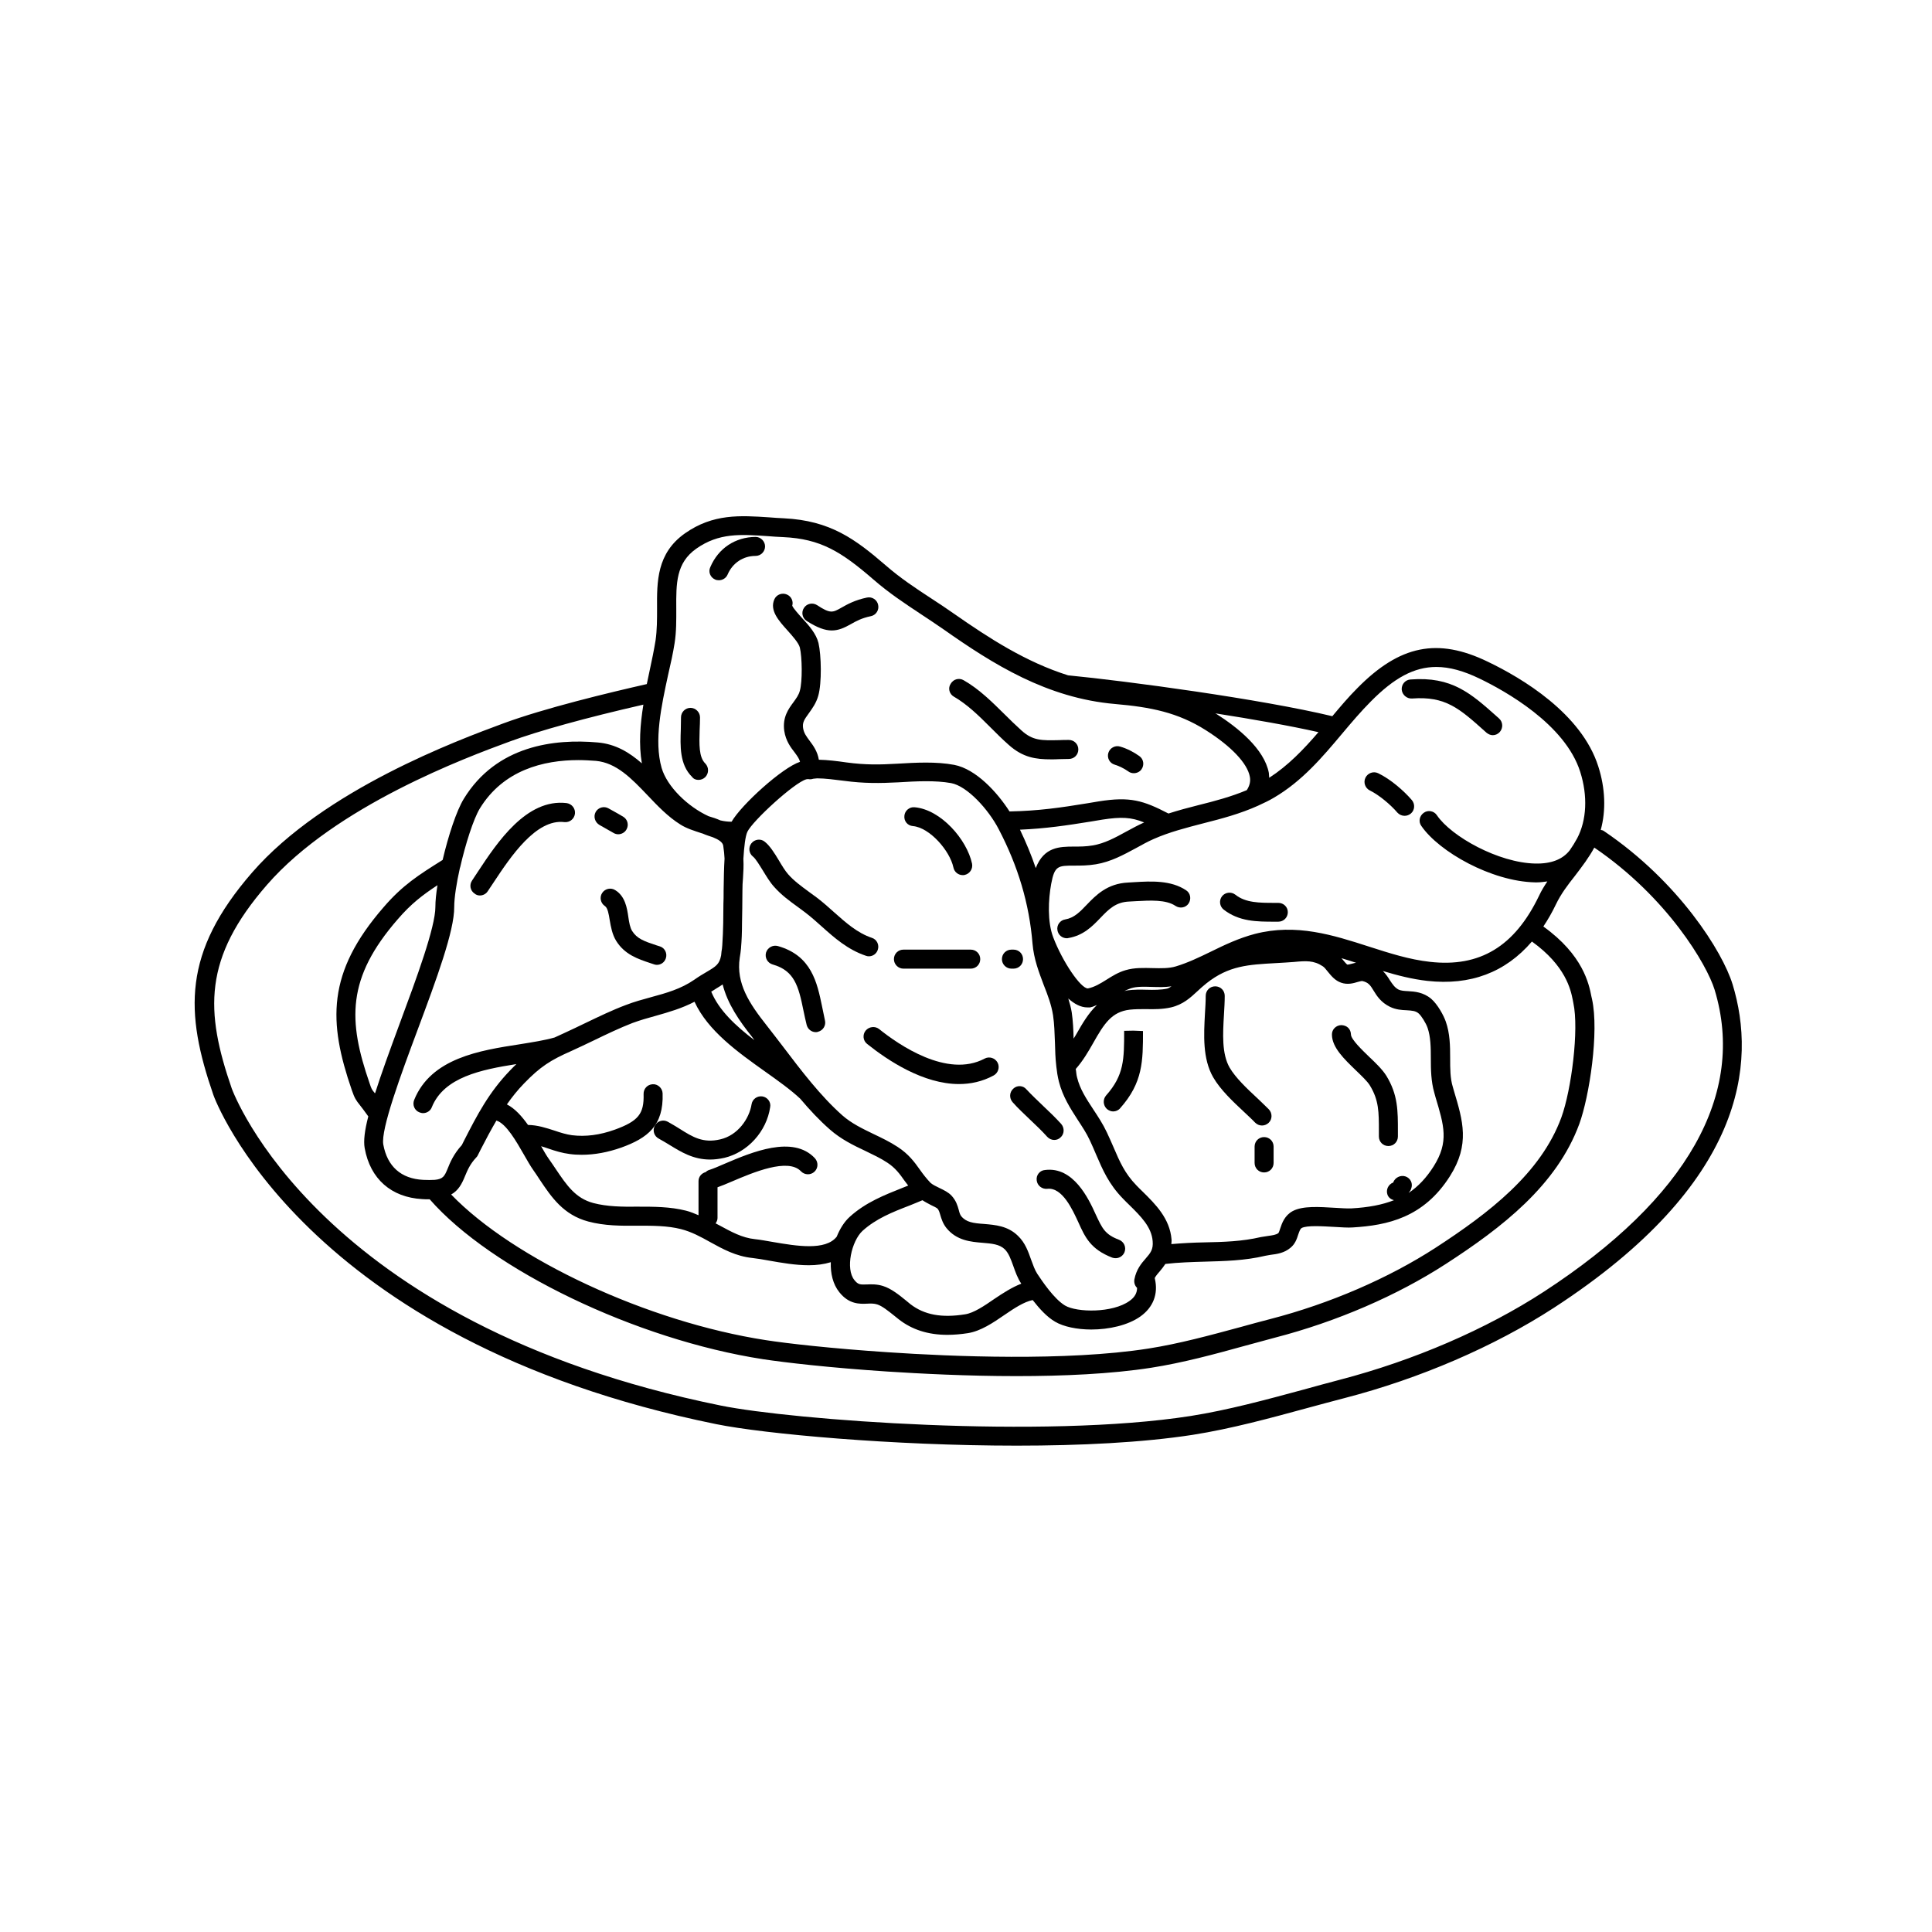 <?xml version="1.0" encoding="UTF-8"?>
<!-- Uploaded to: ICON Repo, www.svgrepo.com, Generator: ICON Repo Mixer Tools -->
<svg fill="#000000" width="800px" height="800px" version="1.1" viewBox="144 144 512 512" xmlns="http://www.w3.org/2000/svg">
 <g>
  <path d="m603.13 404.79c-2.621-8.516-14.156-27.055-34.008-40.508-0.25-0.203-0.555-0.301-0.906-0.352 1.41-5.141 1.211-11.035-0.656-16.828-4.434-14.008-20.254-23.426-29.32-27.762-13.25-6.398-23.277-4.383-34.512 7.004-2.367 2.367-4.535 4.938-6.648 7.457-18.895-4.535-54.41-9.32-70.031-10.832-11.184-3.527-20.906-9.824-30.078-16.223-2.066-1.461-4.133-2.82-6.144-4.133-4.231-2.769-8.211-5.391-12.141-8.816-8.012-6.902-14.609-11.84-26.953-12.445-1.309-0.051-2.621-0.152-3.879-0.25-7.656-0.504-14.863-1.008-22.32 4.231-7.508 5.289-7.457 12.797-7.406 20 0 2.769 0 5.691-0.402 8.414-0.402 2.469-0.957 5.188-1.562 7.961-0.25 1.16-0.504 2.367-0.754 3.578-9.977 2.266-27.207 6.398-38.188 10.48-11.688 4.332-47.309 17.48-66.402 39.449-18.438 21.211-17.836 37.082-10.277 58.945 0.203 0.656 23.629 64.992 133.31 87.262 12.695 2.57 46.652 5.691 79.602 5.691 16.777 0 33.301-0.805 46.652-2.871 10.227-1.613 20.555-4.434 30.531-7.152 3.223-0.855 6.449-1.762 9.621-2.57 20.051-5.188 39.75-13.703 55.52-23.93 50.781-33.004 53.754-64.895 47.355-85.801zm-95.773-74.969c6.098-6.144 11.387-9.07 17.281-9.07 3.527 0 7.254 1.059 11.438 3.074 6.699 3.223 22.723 12.09 26.703 24.738 2.016 6.348 1.715 12.797-0.805 17.582-0.605 1.109-1.258 2.168-1.965 3.176-1.863 2.418-4.938 3.629-9.168 3.527-9.723-0.203-22.219-7.152-26.047-12.797-0.754-1.16-2.367-1.461-3.477-0.656-1.16 0.805-1.461 2.367-0.656 3.477 4.684 6.852 18.59 14.711 30.129 14.965h0.555c0.957 0 1.812-0.152 2.719-0.25-0.805 1.211-1.562 2.418-2.215 3.828-6.449 13.402-15.668 18.992-28.918 17.48-5.441-0.605-10.629-2.266-16.121-4.031-9.523-3.074-19.297-6.195-30.23-3.375-4.231 1.109-8.062 2.922-11.738 4.734-3.125 1.512-6.047 2.922-9.219 3.879-1.812 0.555-3.93 0.504-6.144 0.453-2.367-0.051-4.836-0.152-7.203 0.555-1.914 0.555-3.527 1.562-5.039 2.519-1.613 1.008-3.176 1.965-4.938 2.316-1.914 0-6.699-7.055-9.168-13.504-1.613-4.18-1.309-10.078-0.555-14.207 0.906-4.836 1.812-4.836 6.144-4.836 1.664 0 3.527 0 5.691-0.352 3.981-0.656 7.356-2.519 10.629-4.281 1.562-0.855 3.074-1.715 4.684-2.418 4.231-1.863 8.613-2.973 13.25-4.18 4.785-1.211 9.723-2.519 14.508-4.684 0.051-0.051 0.102-0.051 0.203-0.102 1.309-0.605 2.621-1.211 3.879-1.965 7.508-4.383 12.949-10.832 18.188-17.078 2.418-2.875 4.938-5.848 7.606-8.52zm-127.87 172.55c-15.215-1.008-27.055-2.367-32.547-3.223-31.336-4.836-66.805-21.41-83.379-38.594 1.914-1.059 2.82-2.769 3.68-4.887 0.656-1.562 1.309-3.176 3.023-4.988 0.152-0.152 0.301-0.352 0.402-0.605l0.707-1.41c1.41-2.769 2.769-5.289 4.18-7.707 2.621 0.805 5.34 5.644 7.254 8.969 0.906 1.562 1.715 3.023 2.469 4.082 0.605 0.855 1.211 1.762 1.762 2.621 3.074 4.586 6.246 9.32 12.848 11.082 4.332 1.16 8.715 1.16 13.098 1.109 4.082 0 7.91 0 11.488 0.906 2.769 0.707 5.188 2.016 7.707 3.426 3.375 1.863 6.852 3.777 11.234 4.231 1.309 0.152 2.871 0.402 4.484 0.707 3.176 0.555 6.852 1.211 10.43 1.211 2.066 0 4.031-0.25 5.844-0.805-0.102 2.973 0.555 5.844 2.266 7.961 2.57 3.223 5.391 3.125 7.457 3.023 0.957-0.051 1.762-0.051 2.57 0.203 1.309 0.402 2.973 1.762 4.434 2.922l1.258 1.008c3.527 2.769 7.809 4.133 12.898 4.133 1.715 0 3.578-0.152 5.492-0.453 3.375-0.555 6.602-2.719 9.672-4.836 2.57-1.762 5.188-3.477 7.457-3.93 1.812 2.316 3.777 4.484 5.945 5.742 2.215 1.309 5.793 2.066 9.574 2.066 4.684 0 9.723-1.109 13.047-3.477 3.375-2.418 4.734-5.945 3.828-9.926 0-0.102-0.051-0.152-0.051-0.25 0.352-0.656 0.855-1.211 1.41-1.863 0.453-0.555 0.957-1.16 1.41-1.863 3.426-0.402 6.953-0.504 10.379-0.605 5.238-0.152 10.629-0.25 16.121-1.562 0.453-0.102 0.957-0.152 1.41-0.25 1.613-0.203 3.578-0.453 5.238-1.863 1.258-1.008 1.715-2.418 2.066-3.527 0.352-1.008 0.555-1.512 0.906-1.715 1.41-0.754 5.691-0.453 8.516-0.301 1.914 0.102 3.727 0.25 4.988 0.152 9.27-0.555 18.844-2.621 25.797-13.602 5.34-8.414 3.426-14.66 1.059-22.57l-0.301-1.059c-0.707-2.266-0.707-4.887-0.707-7.656 0-3.223-0.051-6.551-1.16-9.672-0.555-1.613-2.168-4.586-3.879-6.047-2.117-1.762-4.383-1.914-6.144-2.016-0.957-0.051-1.812-0.102-2.469-0.402-1.059-0.555-1.562-1.359-2.316-2.469-0.453-0.754-1.059-1.664-1.863-2.469 3.828 1.16 7.758 2.168 11.789 2.621 11.387 1.258 20.656-2.215 27.711-10.43 8.969 6.449 10.277 12.746 10.832 15.516l0.152 0.805c1.512 6.953-0.504 22.922-3.176 30.277-5.441 14.863-19.246 25.391-33.352 34.562-12.445 8.062-28.012 14.812-43.832 18.895-2.621 0.656-5.238 1.41-7.859 2.117-8.012 2.168-16.324 4.434-24.383 5.691-21.719 3.41-52.449 2.102-68.875 0.992zm-120.41-45.695c-0.754 0.051-1.715 0.051-2.922 0-5.894-0.301-9.523-3.578-10.578-9.371-0.707-3.981 4.684-18.59 9.07-30.328 5.039-13.504 9.773-26.301 9.723-32.598 0-2.469 0.605-6.348 1.512-10.379 0-0.051 0-0.051 0.051-0.102 1.41-6.195 3.527-12.848 5.238-15.668 6.246-10.176 16.879-12.797 26.098-12.797 1.613 0 3.176 0.102 4.637 0.203 5.441 0.504 9.422 4.637 13.652 9.07 2.672 2.82 5.441 5.742 8.766 7.809 1.664 1.059 3.68 1.664 5.644 2.316 0.051 0 0.152 0.051 0.203 0.051 0.906 0.402 1.863 0.707 2.769 1.008 1.512 0.605 2.57 1.309 2.719 2.215 0.203 1.309 0.301 2.418 0.352 3.426-0.152 2.469-0.203 5.34-0.25 8.566v0.102 0.301c0 0.957 0 1.965-0.051 2.973 0 1.762-0.051 3.477-0.051 5.09-0.051 1.965-0.102 3.93-0.25 5.945-0.051 0.605-0.102 1.258-0.203 1.664-0.051 0.352-0.051 0.656-0.102 1.008-0.453 2.367-1.359 2.922-3.828 4.383-0.957 0.555-2.066 1.211-3.273 2.066-3.578 2.469-7.406 3.527-11.488 4.637-2.215 0.605-4.434 1.211-6.648 2.066-3.629 1.359-7.152 3.074-10.629 4.734-1.965 0.957-3.879 1.863-5.844 2.769-0.855 0.402-1.664 0.754-2.418 1.109-2.621 0.754-5.894 1.258-9.32 1.812-10.43 1.613-23.426 3.629-27.91 14.762-0.504 1.309 0.102 2.769 1.41 3.273 0.301 0.102 0.605 0.203 0.957 0.203 1.008 0 1.965-0.605 2.316-1.562 3.223-8.012 13.199-9.977 22.418-11.438-0.504 0.504-1.059 1.008-1.613 1.613-5.691 5.894-8.766 11.84-12.293 18.742l-0.555 1.109c-2.168 2.367-3.125 4.637-3.777 6.297-0.805 1.914-1.16 2.719-3.426 2.922-0.055-0.004-0.055-0.004-0.105-0.004zm-15.82-23.074c-0.754-0.906-0.805-1.008-1.309-2.519-5.742-16.574-6.144-27.859 7.508-43.527 3.477-4.031 6.5-6.348 10.48-8.969-0.352 2.168-0.555 4.18-0.555 5.742 0 5.391-4.988 18.895-9.422 30.832-2.719 7.356-4.938 13.453-6.551 18.539-0.102 0.004-0.152-0.047-0.152-0.098zm114.42-83.078c0.152-0.051 0.402-0.051 0.555-0.051s0.25 0.051 0.402 0.051c0.301 0 0.605-0.051 0.906-0.152 0.352 0 0.656-0.102 1.008-0.102 2.117 0 4.684 0.352 7.152 0.656 5.238 0.707 9.473 0.656 14.309 0.402 4.836-0.301 9.875-0.555 14.055 0.203 4.281 0.805 9.875 6.953 12.594 12.191 5.141 9.824 8.113 19.75 8.969 30.328 0.352 4.18 1.715 7.609 2.973 10.984 1.059 2.672 2.016 5.188 2.469 8.012 0.352 2.367 0.402 4.734 0.504 7.254 0.051 2.016 0.102 4.082 0.352 6.195v0.051c0.152 1.359 0.352 2.769 0.707 4.133 1.008 3.93 3.023 7.055 4.938 10.027 1.211 1.863 2.367 3.578 3.273 5.543 0.605 1.309 1.16 2.57 1.664 3.777 1.715 3.981 3.324 7.758 7.055 11.586 0.555 0.605 1.16 1.16 1.762 1.762 3.023 2.973 5.844 5.793 6.144 9.523 0.203 2.266-0.605 3.176-1.863 4.637-1.109 1.258-2.469 2.871-2.973 5.492-0.152 0.855 0.102 1.715 0.707 2.266 0 1.41-0.656 2.519-2.016 3.477-4.484 3.223-13.906 3.074-17.078 1.211-2.922-1.762-6.047-6.449-7.356-8.414-0.656-1.008-1.109-2.316-1.613-3.68-0.754-2.117-1.562-4.535-3.527-6.398-2.672-2.621-5.996-2.871-8.918-3.125-2.922-0.203-4.785-0.453-6.098-2.066-0.301-0.402-0.453-0.855-0.656-1.664-0.301-1.109-0.707-2.469-1.914-3.777-0.855-0.906-2.016-1.461-3.176-2.016-0.855-0.402-1.863-0.906-2.367-1.359-1.109-1.16-1.965-2.266-2.82-3.477-1.461-2.066-3.023-4.18-5.894-6.047-2.066-1.359-4.281-2.418-6.398-3.426-3.023-1.461-5.844-2.82-8.262-4.938-5.793-5.141-10.883-11.84-15.82-18.34-1.41-1.863-2.871-3.727-4.281-5.543-4.535-5.742-8.113-11.082-7.106-17.887 0.152-0.805 0.25-1.664 0.352-2.621v-0.152c0.152-1.715 0.25-3.879 0.25-6.297 0.051-2.719 0.102-5.391 0.102-7.809l0.008-0.594v-0.25c0-1.258 0.051-2.316 0.152-3.426 0.102-1.562 0.203-3.176 0.102-5.09 0.203-3.223 0.504-5.945 1.059-7.152 1.359-2.875 12.441-13.051 15.617-13.91zm75.168 60.457c0.051 0 0.152 0 0.203-0.051 0.605-0.102 1.109-0.402 1.664-0.605-2.266 2.168-3.879 4.938-5.34 7.508-0.301 0.504-0.555 0.957-0.855 1.41-0.051-2.266-0.152-4.637-0.504-7.004-0.203-1.258-0.555-2.469-0.906-3.629 1.562 1.41 3.273 2.367 5.09 2.367 0.246 0.004 0.445 0.004 0.648 0.004zm83.633 44.789c-1.309-0.453-2.82 0.301-3.273 1.613-1.309 0.504-1.965 1.914-1.512 3.223 0.301 0.805 0.957 1.258 1.715 1.461-3.074 1.211-6.699 1.914-11.234 2.168-1.109 0.051-2.672-0.051-4.383-0.152-4.18-0.25-8.516-0.555-11.184 0.855-2.168 1.16-2.871 3.223-3.324 4.586-0.152 0.453-0.352 1.109-0.504 1.258-0.555 0.453-1.613 0.605-2.719 0.754-0.656 0.102-1.309 0.203-1.914 0.301-4.938 1.16-9.875 1.309-15.062 1.41-2.82 0.051-5.742 0.203-8.664 0.453 0-0.402 0.102-0.754 0.051-1.211-0.453-5.594-4.281-9.371-7.656-12.695-0.555-0.555-1.16-1.109-1.664-1.664-3.074-3.176-4.383-6.195-6.047-10.078-0.555-1.258-1.109-2.57-1.762-3.93-1.059-2.266-2.367-4.231-3.629-6.144-1.812-2.769-3.527-5.34-4.281-8.465-0.203-0.707-0.203-1.461-0.352-2.215 1.914-2.168 3.324-4.586 4.637-6.902 2.871-5.09 4.887-8.262 9.672-8.816 1.359-0.152 2.82-0.152 4.281-0.152 2.168 0.051 4.434 0.051 6.648-0.453 3.223-0.754 5.141-2.57 7.055-4.332 0.707-0.656 1.461-1.359 2.367-2.066 5.894-4.684 11.133-4.938 18.391-5.34l2.57-0.152c0.754-0.051 1.512-0.102 2.215-0.152 3.176-0.301 5.238-0.453 7.656 1.16 0.402 0.25 0.855 0.855 1.309 1.41 0.906 1.109 1.914 2.367 3.527 2.922 1.715 0.605 3.273 0.152 4.434-0.203 0.352-0.102 0.957-0.25 1.109-0.25 1.715 0.352 2.215 1.16 3.074 2.57 0.855 1.41 1.965 3.125 4.332 4.281 1.562 0.754 3.074 0.855 4.383 0.906 1.512 0.102 2.418 0.152 3.223 0.855 0.707 0.605 1.914 2.519 2.367 3.828 0.805 2.367 0.855 5.141 0.855 8.062 0 2.973 0.051 6.098 0.906 9.07l0.301 1.109c2.316 7.707 3.629 11.941-0.453 18.438-1.914 3.023-4.082 5.34-6.648 7.055 0.25-0.352 0.555-0.656 0.656-1.059 0.594-1.453-0.16-2.863-1.469-3.316zm-14.008-56.426c-0.402 0.102-1.16 0.301-1.359 0.301-0.301-0.102-0.906-0.906-1.309-1.359-0.102-0.102-0.203-0.25-0.301-0.352 1.258 0.402 2.57 0.754 3.879 1.211-0.305 0.047-0.605 0.098-0.91 0.199zm-49.172 6.648c-1.613 0.352-3.477 0.352-5.492 0.301-1.613-0.051-3.324-0.051-4.938 0.152-0.352 0.051-0.605 0.152-0.906 0.203 0.605-0.301 1.16-0.555 1.762-0.754 1.613-0.504 3.578-0.402 5.594-0.352 1.613 0.051 3.375 0.102 5.141-0.152-0.402 0.25-0.758 0.504-1.16 0.602zm-34.812-31.941c-1.16-3.426-2.57-6.801-4.18-10.176 6.852-0.301 12.293-1.109 18.844-2.168l3.023-0.504c4.938-0.754 7.609-0.656 11.035 0.754-1.562 0.707-3.074 1.512-4.637 2.367-3.023 1.664-5.894 3.223-9.02 3.727-1.762 0.301-3.375 0.301-4.938 0.301-3.781 0.008-7.961 0.059-10.129 5.699zm-84.336 92.703v-8.113c1.109-0.402 2.367-0.906 3.879-1.562 5.543-2.367 14.812-6.297 18.238-2.672 0.957 1.008 2.57 1.059 3.578 0.102 1.008-0.957 1.059-2.519 0.102-3.578-5.793-6.195-16.676-1.613-23.879 1.461-1.613 0.707-3.023 1.309-4.133 1.664-0.352 0.102-0.656 0.301-0.906 0.555-1.109 0.301-1.914 1.211-1.914 2.418v9.02c-1.059-0.453-2.117-0.906-3.324-1.211-4.18-1.059-8.516-1.059-12.746-1.059-4.18 0.051-8.113 0-11.789-0.957-4.734-1.258-7.055-4.684-9.977-9.02-0.605-0.906-1.211-1.812-1.863-2.719-0.605-0.855-1.309-2.066-2.016-3.324 0.656 0.203 1.309 0.402 2.016 0.656 1.762 0.605 3.578 1.16 5.543 1.41 1.059 0.152 2.117 0.203 3.223 0.203 3.426 0 6.902-0.656 10.48-1.914 6.953-2.519 11.234-5.793 10.934-14.359-0.051-1.41-1.309-2.519-2.621-2.418-1.41 0.051-2.469 1.211-2.418 2.621 0.152 5.238-1.41 7.152-7.656 9.422-3.93 1.41-7.707 1.914-11.336 1.461-1.461-0.203-2.973-0.656-4.586-1.211-2.215-0.707-4.434-1.461-7.055-1.512-1.613-2.266-3.426-4.332-5.594-5.441 1.309-1.863 2.769-3.727 4.535-5.543 4.332-4.484 7.055-6.195 12.543-8.613 2.016-0.906 3.981-1.863 5.996-2.82 3.324-1.613 6.801-3.273 10.176-4.586 2.066-0.754 4.133-1.359 6.195-1.914 3.375-0.957 6.902-1.965 10.277-3.727 3.527 7.707 11.539 13.402 18.691 18.488 3.477 2.469 6.801 4.836 9.32 7.203 2.469 2.922 5.039 5.691 7.859 8.16 2.922 2.57 6.195 4.18 9.422 5.691 2.066 1.008 4.031 1.914 5.844 3.125 2.066 1.359 3.223 2.922 4.535 4.785 0.301 0.402 0.656 0.855 0.957 1.258-0.504 0.203-1.008 0.402-1.512 0.605-4.785 1.914-9.723 3.828-13.957 7.656-1.461 1.309-2.621 3.176-3.477 5.289-2.973 3.777-10.68 2.469-16.879 1.41-1.762-0.301-3.375-0.605-4.785-0.754-3.426-0.352-6.297-1.965-9.371-3.629-0.352-0.203-0.707-0.352-1.059-0.555 0.305-0.445 0.508-0.898 0.508-1.453zm1.359-61.867c1.309 5.188 4.434 9.672 7.758 13.855 0.203 0.301 0.453 0.605 0.656 0.906-5.039-3.828-9.422-7.961-11.438-12.848 0.453-0.25 0.957-0.605 1.359-0.855 0.605-0.355 1.16-0.707 1.664-1.059zm37.078 65.293c3.578-3.223 7.859-4.938 12.445-6.699 1.16-0.453 2.316-0.957 3.426-1.41 0.754 0.504 1.562 0.906 2.316 1.309 0.555 0.25 1.461 0.707 1.664 0.906 0.352 0.402 0.504 0.855 0.754 1.715 0.301 1.008 0.656 2.215 1.613 3.426 2.719 3.375 6.551 3.68 9.621 3.93 2.367 0.203 4.434 0.352 5.844 1.715 1.059 1.059 1.613 2.621 2.266 4.434 0.555 1.562 1.109 3.176 2.117 4.684-2.469 0.957-4.887 2.519-7.203 4.082-2.621 1.812-5.391 3.68-7.656 4.031-6.246 1.008-10.832 0.152-14.508-2.672l-1.16-0.957c-1.812-1.461-3.879-3.176-6.144-3.879-1.613-0.504-3.074-0.453-4.231-0.402-1.762 0.051-2.316 0.102-3.324-1.16-2.422-2.977-0.762-10.332 2.16-13.051zm107.77-120.06c-0.051-0.453-0.051-0.855-0.102-1.309-1.211-6.348-8.211-11.992-13.906-15.617-0.102-0.051-0.203-0.102-0.301-0.152 9.977 1.562 19.75 3.273 27.355 4.988-3.977 4.633-8.059 8.867-13.047 12.09zm-157.59-35.617c0.504-3.125 0.453-6.246 0.453-9.219-0.051-6.75-0.051-12.09 5.289-15.871 5.996-4.231 11.738-3.828 19.043-3.324 1.309 0.102 2.621 0.203 3.981 0.25 9.926 0.453 15.367 3.828 23.93 11.234 4.18 3.629 8.312 6.348 12.645 9.219 1.965 1.309 3.981 2.621 5.996 4.031 13.047 9.168 27.305 18.188 45.445 19.75 9.32 0.805 16.574 2.215 24.031 6.953 6.75 4.281 10.984 8.766 11.637 12.293 0.25 1.258-0.051 2.418-0.805 3.578-4.082 1.715-8.363 2.871-12.848 3.981-2.621 0.656-5.238 1.359-7.91 2.215-6.699-3.477-10.176-4.535-18.438-3.223l-3.023 0.504c-7.106 1.16-12.898 2.016-20.656 2.168-3.223-5.039-8.867-11.234-14.66-12.344-4.785-0.906-10.125-0.605-15.266-0.301-4.383 0.25-8.16 0.352-13.352-0.352-2.418-0.352-4.887-0.656-7.254-0.707-0.352-2.168-1.461-3.727-2.418-4.988-0.855-1.16-1.562-2.066-1.762-3.426-0.203-1.461 0.301-2.215 1.512-3.879 0.855-1.211 1.965-2.672 2.519-4.684 0.957-3.375 0.805-10.73 0.051-13.957-0.605-2.469-2.519-4.637-4.434-6.699-0.906-1.008-2.215-2.469-2.519-3.176 0.352-1.211-0.25-2.469-1.41-2.973-1.258-0.555-2.769 0-3.324 1.258-1.309 2.922 1.109 5.644 3.477 8.262 1.309 1.461 2.973 3.324 3.273 4.535 0.605 2.519 0.707 8.969 0 11.438-0.301 1.16-0.957 2.016-1.715 3.074-1.309 1.762-2.922 3.981-2.418 7.559 0.402 2.672 1.715 4.383 2.769 5.742 0.707 0.957 1.211 1.664 1.41 2.469-4.684 1.512-15.516 11.336-18.137 15.871-0.957 0-1.914-0.102-2.973-0.352-1.008-0.453-2.066-0.805-3.125-1.109-5.492-2.519-10.984-7.809-12.445-12.797-2.066-7.254-0.051-16.473 1.715-24.637 0.707-3.027 1.312-5.801 1.715-8.367zm230.39 171.8c-15.316 9.977-34.512 18.238-54.008 23.328-3.223 0.855-6.449 1.715-9.672 2.621-9.875 2.672-20.051 5.441-29.977 7.004-39.047 6.098-105.65 1.059-124.49-2.769-106.91-21.715-129.33-83.379-129.58-83.984-7.106-20.555-7.609-34.562 9.32-54.008 18.238-20.957 52.949-33.805 64.336-37.988 7.656-2.82 20.203-6.297 35.418-9.773-0.855 5.238-1.258 10.578-0.402 15.566-3.273-2.871-6.953-5.141-11.738-5.543-11.387-1.008-26.801 0.754-35.469 14.965-1.914 3.125-4.082 9.723-5.594 16.172-6.348 3.981-10.578 6.648-15.617 12.496-15.164 17.434-14.66 30.48-8.465 48.465 0.754 2.215 1.16 2.769 2.168 4.031 0.453 0.605 1.16 1.461 2.215 2.973-0.957 3.68-1.309 6.5-0.957 8.414 1.461 8.16 7.055 13.047 15.266 13.504 0.605 0.051 1.211 0.051 1.762 0.051h0.203c16.324 18.691 54.715 37.18 88.316 42.371 5.594 0.855 17.633 2.266 33 3.273 8.613 0.555 21.059 1.211 34.207 1.211 12.242 0 25.039-0.555 35.668-2.215 8.363-1.309 16.777-3.578 24.938-5.844 2.621-0.707 5.238-1.41 7.809-2.117 16.375-4.231 32.445-11.184 45.344-19.547 14.863-9.621 29.371-20.809 35.367-37.082 2.672-7.305 5.289-24.434 3.375-33.102l-0.152-0.656c-0.656-3.375-2.215-11.035-12.746-18.59 1.211-1.812 2.316-3.727 3.324-5.844 1.359-2.82 3.125-5.141 5.039-7.559 0.906-1.211 1.863-2.418 2.769-3.727 0 0 0.051 0 0.051-0.051 0-0.051 0-0.051 0.051-0.102 0.805-1.16 1.562-2.316 2.266-3.629 19.398 13.199 29.875 31.086 31.891 37.684 8.371 27.605-7.246 55.262-45.234 80z"/>
  <path d="m343.12 367.5c-0.855 1.109-0.656 2.672 0.453 3.527 0.656 0.504 1.715 2.266 2.57 3.629 0.957 1.562 1.914 3.176 3.023 4.383 1.863 2.117 4.133 3.777 6.297 5.34 0.656 0.504 1.309 0.957 1.965 1.461 1.512 1.16 2.922 2.418 4.332 3.68 3.375 3.023 6.902 6.144 11.688 7.758 0.25 0.102 0.555 0.152 0.805 0.152 1.059 0 2.016-0.656 2.367-1.715 0.453-1.309-0.25-2.769-1.562-3.176-3.879-1.309-6.852-3.981-9.977-6.75-1.461-1.309-2.973-2.672-4.637-3.93-0.656-0.504-1.359-1.008-2.066-1.512-2.066-1.512-3.981-2.922-5.492-4.637-0.805-0.906-1.664-2.316-2.469-3.68-1.211-2.016-2.418-3.93-3.777-4.988-1.051-0.855-2.66-0.652-3.519 0.457z"/>
  <path d="m383.42 400.7h17.836c1.41 0 2.519-1.109 2.519-2.519s-1.109-2.519-2.519-2.519h-17.836c-1.41 0-2.519 1.109-2.519 2.519s1.16 2.519 2.519 2.519z"/>
  <path d="m412.04 400.7h0.555c1.41 0 2.519-1.109 2.519-2.519s-1.109-2.519-2.519-2.519h-0.555c-1.41 0-2.519 1.109-2.519 2.519s1.16 2.519 2.519 2.519z"/>
  <path d="m373.4 417.13c-0.855 1.059-0.707 2.672 0.402 3.527 5.543 4.434 14.914 10.629 24.336 10.629 3.074 0 6.195-0.656 9.168-2.266 1.211-0.656 1.715-2.168 1.059-3.426-0.656-1.211-2.168-1.715-3.426-1.059-9.926 5.289-22.871-3.727-28.012-7.859-1.059-0.809-2.672-0.605-3.527 0.453z"/>
  <path d="m412.54 432.5c-1.059 0.957-1.109 2.519-0.203 3.578 1.461 1.664 3.125 3.176 4.734 4.734 1.562 1.461 3.074 2.922 4.434 4.434 0.504 0.555 1.211 0.855 1.863 0.855 0.605 0 1.211-0.203 1.664-0.656 1.059-0.906 1.109-2.519 0.203-3.578-1.461-1.613-3.074-3.176-4.734-4.734-1.512-1.461-3.074-2.922-4.484-4.434-0.855-1.059-2.469-1.16-3.477-0.199z"/>
  <path d="m361.86 410.73c-1.309-6.297-2.769-13.504-11.738-16.02-1.309-0.352-2.719 0.402-3.125 1.762-0.352 1.359 0.402 2.719 1.762 3.125 5.742 1.613 6.852 5.691 8.16 12.191 0.25 1.258 0.555 2.57 0.855 3.828 0.301 1.16 1.309 1.914 2.418 1.914 0.203 0 0.402 0 0.605-0.102 1.359-0.352 2.168-1.715 1.812-3.074-0.246-1.258-0.496-2.469-0.75-3.625z"/>
  <path d="m385.94 362.92c4.434 0.402 9.773 6.5 10.73 10.984 0.25 1.211 1.309 2.016 2.469 2.016 0.152 0 0.352 0 0.504-0.051 1.359-0.301 2.215-1.613 1.965-2.973-1.359-6.398-8.262-14.359-15.215-14.965-1.359-0.152-2.621 0.906-2.719 2.266-0.152 1.414 0.855 2.621 2.266 2.723z"/>
  <path d="m418.74 456.83c0.152 1.359 1.41 2.367 2.82 2.215 3.981-0.453 6.699 5.594 8.211 8.867 1.812 4.031 3.273 7.152 8.969 9.371 0.301 0.102 0.605 0.152 0.906 0.152 1.008 0 1.965-0.605 2.367-1.613 0.504-1.309-0.152-2.769-1.461-3.273-3.727-1.41-4.434-2.973-6.195-6.75-1.863-4.133-5.894-12.695-13.402-11.738-1.406 0.098-2.414 1.359-2.215 2.769z"/>
  <path d="m357.78 308.56c2.82 1.812 4.887 2.519 6.648 2.519 1.812 0 3.324-0.707 5.039-1.664 1.41-0.805 2.871-1.613 5.289-2.117 1.359-0.25 2.266-1.613 1.965-2.973-0.25-1.359-1.613-2.266-2.973-1.965-3.176 0.656-5.238 1.812-6.75 2.672-2.316 1.309-2.922 1.664-6.449-0.656-1.16-0.754-2.719-0.453-3.477 0.707-0.801 1.156-0.449 2.719 0.707 3.477z"/>
  <path d="m396.77 328.61c3.578 2.066 6.602 5.039 9.773 8.211 1.562 1.562 3.125 3.125 4.785 4.586 3.777 3.375 7.203 3.828 11.184 3.828 0.707 0 1.41 0 2.168-0.051l2.57-0.051c1.41 0 2.519-1.109 2.519-2.519 0-1.41-1.109-2.519-2.519-2.519-0.957 0-1.812 0-2.621 0.051-4.586 0.102-6.902 0.152-9.875-2.519-1.562-1.41-3.074-2.871-4.586-4.383-3.273-3.223-6.648-6.602-10.781-8.969-1.211-0.707-2.719-0.301-3.426 0.906-0.805 1.16-0.398 2.723 0.809 3.43z"/>
  <path d="m439.39 346.64c1.211 0.352 2.57 1.059 3.578 1.762 0.453 0.352 0.957 0.504 1.512 0.504 0.754 0 1.562-0.352 2.016-1.008 0.805-1.109 0.605-2.719-0.555-3.527-1.461-1.059-3.324-2.016-5.09-2.519-1.309-0.402-2.719 0.352-3.125 1.664-0.398 1.312 0.305 2.723 1.664 3.125z"/>
  <path d="m507.06 353.5c2.469 1.211 5.543 3.828 7.254 5.844 0.504 0.555 1.211 0.855 1.914 0.855 0.605 0 1.16-0.203 1.664-0.605 1.059-0.906 1.16-2.519 0.25-3.578-2.066-2.418-5.644-5.543-8.918-7.106-1.258-0.605-2.769-0.051-3.375 1.211-0.602 1.266-0.051 2.773 1.211 3.379z"/>
  <path d="m444.69 377.78-1.715 0.102c-5.543 0.25-8.566 3.375-10.984 5.894-1.863 1.965-3.375 3.477-5.691 3.879-1.359 0.203-2.316 1.512-2.066 2.871 0.203 1.258 1.258 2.117 2.469 2.117 0.152 0 0.25 0 0.402-0.051 3.981-0.656 6.398-3.125 8.516-5.34 2.266-2.367 4.082-4.18 7.609-4.332l1.812-0.102c3.727-0.203 7.961-0.453 10.48 1.258 1.16 0.754 2.719 0.504 3.477-0.656 0.754-1.16 0.504-2.719-0.656-3.477-4.031-2.719-9.371-2.418-13.652-2.164z"/>
  <path d="m482.77 383.27h-0.906c-4.082 0-7.758 0-10.48-2.168-1.109-0.855-2.672-0.656-3.527 0.402-0.855 1.109-0.656 2.672 0.402 3.527 4.133 3.223 8.816 3.223 13.602 3.223h0.906c1.41 0 2.519-1.109 2.519-2.519 0.004-1.359-1.105-2.465-2.516-2.465z"/>
  <path d="m478.44 442.27c0.656 0 1.258-0.25 1.762-0.707 1.008-0.957 1.008-2.57 0.051-3.578-0.906-0.906-1.965-1.914-3.074-2.973-2.719-2.519-5.742-5.391-7.305-8.062-2.117-3.68-1.812-8.969-1.512-14.055 0.102-1.715 0.203-3.426 0.203-4.988 0-1.41-1.109-2.519-2.519-2.519s-2.519 1.109-2.519 2.519c0 1.512-0.102 3.074-0.203 4.734-0.301 5.594-0.656 11.891 2.168 16.828 1.914 3.324 5.238 6.449 8.211 9.219 1.059 1.008 2.066 1.914 2.922 2.82 0.508 0.508 1.16 0.762 1.816 0.762z"/>
  <path d="m479 445.34c-1.41 0-2.519 1.109-2.519 2.519v4.332c0 1.41 1.109 2.519 2.519 2.519s2.519-1.109 2.519-2.519v-4.332c0-1.41-1.109-2.519-2.519-2.519z"/>
  <path d="m441.91 417.18c0 7.559 0 11.738-4.785 17.129-0.906 1.059-0.805 2.621 0.203 3.578 0.504 0.402 1.059 0.656 1.664 0.656 0.707 0 1.41-0.301 1.863-0.855 6.047-6.801 6.047-12.543 6.047-20.453l-2.519-0.102z"/>
  <path d="m506.8 424.03c-1.762-1.715-4.785-4.586-4.785-5.894-0.051-1.41-1.008-2.418-2.57-2.469-1.41 0.051-2.519 1.16-2.469 2.57 0.051 3.375 3.273 6.449 6.348 9.422 1.512 1.461 3.074 2.922 3.727 4.031 2.367 3.879 2.367 7.004 2.367 12.141v1.359c0 1.41 1.109 2.519 2.519 2.519s2.519-1.109 2.519-2.519v-1.309c0-5.441 0.051-9.723-3.074-14.812-1.055-1.664-2.766-3.328-4.582-5.039z"/>
  <path d="m271.18 381.31c0.805 0 1.613-0.402 2.066-1.109l1.613-2.418c4.434-6.699 11.184-16.828 18.691-15.922 1.41 0.152 2.621-0.805 2.82-2.215 0.152-1.359-0.805-2.621-2.215-2.82-10.629-1.258-18.391 10.43-23.477 18.137l-1.562 2.367c-0.805 1.16-0.504 2.719 0.656 3.477 0.398 0.352 0.902 0.504 1.406 0.504z"/>
  <path d="m302.86 362.62c1.258 0.707 2.469 1.41 3.727 2.117 0.402 0.25 0.855 0.352 1.258 0.352 0.855 0 1.715-0.453 2.168-1.258 0.707-1.211 0.301-2.719-0.906-3.426-1.309-0.754-2.519-1.461-3.828-2.168-1.211-0.707-2.769-0.25-3.426 0.957-0.652 1.207-0.199 2.719 1.008 3.426z"/>
  <path d="m307.05 379.9c-1.16-0.754-2.719-0.402-3.477 0.754-0.754 1.16-0.402 2.719 0.754 3.477 0.707 0.453 1.008 2.117 1.258 3.727 0.301 1.762 0.656 3.777 1.715 5.492 2.266 3.629 5.742 4.785 9.07 5.894l0.906 0.301c0.25 0.102 0.555 0.152 0.805 0.152 1.059 0 2.016-0.656 2.367-1.715 0.453-1.309-0.25-2.769-1.562-3.176l-0.957-0.301c-3.223-1.059-5.141-1.762-6.398-3.777-0.555-0.855-0.805-2.266-1.008-3.68-0.352-2.465-0.855-5.539-3.473-7.148z"/>
  <path d="m346.04 434.56c-1.41-0.203-2.672 0.754-2.871 2.117-0.605 3.777-3.629 8.211-8.312 9.27-4.535 1.059-7.254-0.605-10.68-2.769-1.059-0.656-2.117-1.309-3.223-1.914-1.211-0.656-2.769-0.203-3.426 1.059-0.656 1.258-0.203 2.769 1.059 3.426 1.008 0.555 2.016 1.16 2.922 1.715 2.973 1.812 6.195 3.828 10.68 3.828 1.16 0 2.418-0.152 3.777-0.453 6.144-1.461 11.184-6.953 12.141-13.453 0.254-1.312-0.703-2.621-2.066-2.824z"/>
  <path d="m518.24 329.11c8.816-0.656 12.496 2.621 19.246 8.664l0.453 0.402c0.504 0.402 1.059 0.656 1.664 0.656 0.707 0 1.359-0.301 1.863-0.855 0.906-1.059 0.855-2.621-0.203-3.578l-0.453-0.402c-7.004-6.246-12.043-10.781-23.023-9.926-1.41 0.102-2.418 1.309-2.316 2.719 0.148 1.363 1.359 2.422 2.769 2.32z"/>
  <path d="m329.11 350.68c0.656 0 1.309-0.25 1.812-0.754 0.957-1.008 0.957-2.57 0-3.578-1.762-1.715-1.613-5.188-1.512-8.816 0.051-1.16 0.102-2.316 0.102-3.426 0-1.359-1.16-2.519-2.519-2.519-1.41 0-2.519 1.16-2.519 2.519 0 1.059-0.051 2.117-0.051 3.176-0.152 4.383-0.352 9.32 2.973 12.594 0.453 0.602 1.059 0.805 1.715 0.805z"/>
  <path d="m333.5 297.57c0.301 0.152 0.656 0.203 1.008 0.203 0.957 0 1.914-0.555 2.316-1.512 1.309-3.074 4.133-4.938 7.406-4.938 1.41 0 2.519-1.16 2.519-2.519s-1.16-2.519-2.519-2.519c-5.391 0.051-9.875 3.023-11.992 8.012-0.602 1.258 0 2.719 1.262 3.273z"/>
 </g>
</svg>